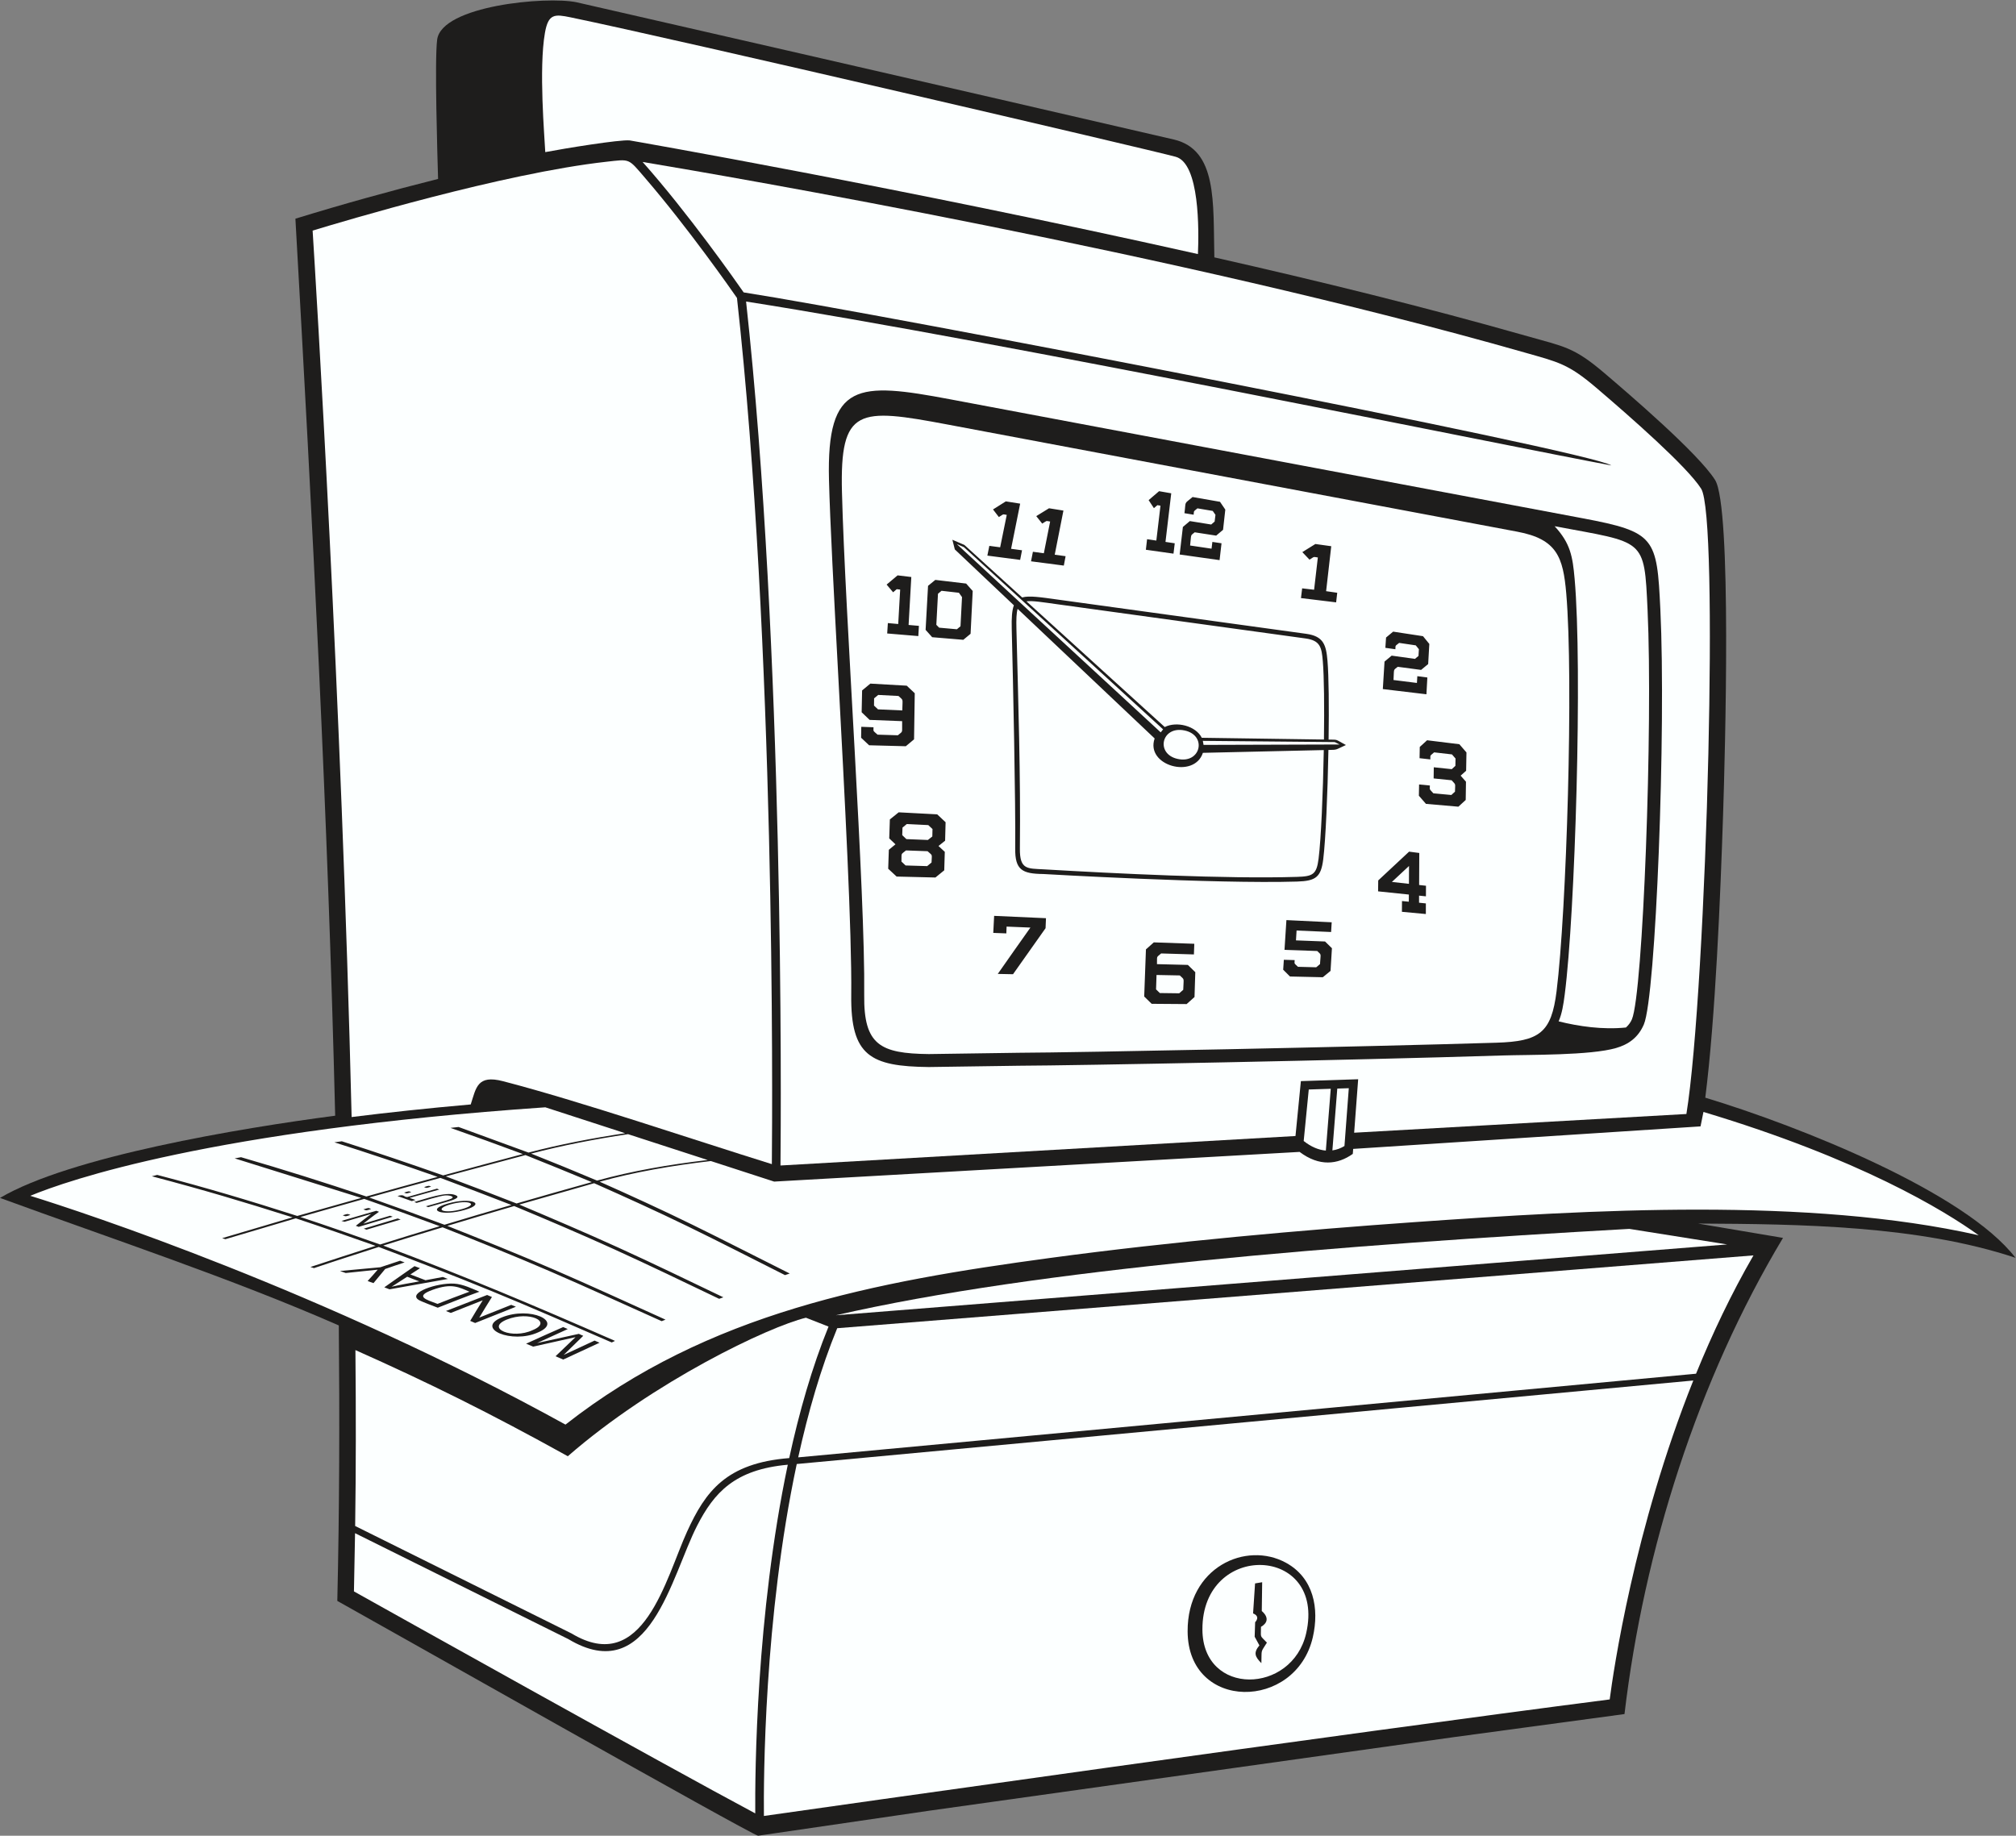 <?xml version="1.0" encoding="UTF-8" standalone="no"?>
<svg
   xmlns:dc="http://purl.org/dc/elements/1.1/"
   xmlns:cc="http://creativecommons.org/ns#"
   xmlns:rdf="http://www.w3.org/1999/02/22-rdf-syntax-ns#"
   xmlns:svg="http://www.w3.org/2000/svg"
   xmlns="http://www.w3.org/2000/svg"
   viewBox="0 0 640.573 583.347"
   height="583.347"
   width="640.573"
   xml:space="preserve"
   id="svg2"
   version="1.1"><rect x="0" y="0" width="640.573" height="583.347" fill="#808080" stroke="none"/><defs
     id="defs6" /><g
     transform="matrix(1.333,0,0,-1.333,0,583.347)"
     id="g10"><g
       transform="scale(0.1)"
       id="g12"><path
         id="path14"
         style="fill:#1e1d1c;fill-opacity:1;fill-rule:evenodd;stroke:none"
         d="m 4047.52,1459.34 202.6,-34.16 C 4047.21,1087.15 3918.48,680.957 3872.27,290.039 L 3465.45,235.02 2217.34,59.98 1807.02,0 c -17.4,2.891 -893.852,499.102 -1002.973,559.766 5.07,219.199 5.578,437.519 3.543,656.734 -256.5,112.43 -542.539,207.04 -807.59,303.97 166.746,98.57 571.672,166.23 798.961,195.99 -17.305,714.52 -54.465,1425.16 -94.813,2138.4 113.274,34.83 225.168,65.88 340.092,94.81 -1.57,54.41 -8.64,282.85 -2.19,332.04 10.65,80.97 260.02,104.06 332.23,89.09 0,0 950.64,-217.25 1423.55,-327.16 104.28,-24.25 93.75,-149.79 96.8,-281.01 250.16,-56.59 499.96,-117.81 746.64,-188.04 86.64,-24.67 109.69,-25.38 182.07,-86.95 59.86,-50.92 224.53,-192 264.79,-255.53 40.46,-63.85 23.67,-659.4 19.16,-797.34 -6.37,-194.33 -18.19,-483.97 -42.43,-675.32 227.43,-68.82 619.57,-225.6 739.42,-381.74 -232.17,77.23 -514.24,80.4 -756.76,81.63 v 0" /><path
         id="path16"
         style="fill:#fcffff;fill-opacity:1;fill-rule:nonzero;stroke:none"
         d="m 1820.94,47.109 c 135.33,19.238 1385.45,196.719 2016.07,277.813 8.75,67.187 57.93,406.484 199.3,760.308 L 1899.21,886.133 C 1820.91,518.887 1820.09,131.387 1820.94,47.109 Z M 2830.92,487.168 c -0.67,153.262 139.39,215.723 234.57,163.477 65.82,-36.133 79.59,-108.965 63.87,-177.403 -40.28,-175.332 -297.66,-177.226 -298.44,13.926 z m 1211.91,614.222 c 38.63,94.9 83.91,190.58 136.88,282.07 L 1995.66,1209.88 c -39.03,-95.06 -69.38,-200.41 -93,-307.888 l 2140.17,199.398 z m -2182.4,496.38 1227.6,70.28 12.87,130.86 136.54,4.49 c -3.18,-42.5 -6.37,-85 -9.57,-127.48 391.47,22.11 724.94,40.84 791.97,44.61 23.97,147.11 44.54,520.76 52.37,858.65 7.3,315.52 4.08,598.36 -17.19,631.94 -33.16,52.33 -168.61,171.29 -249.79,240.48 -67.57,57.61 -90.43,61.29 -171.89,84.5 -830.57,236.81 -1895.21,419.54 -2101.57,454 109.1,-122.74 222.72,-284.79 240.9,-310.96 333.16,-51.78 2011.82,-376.74 2068.42,-412.5 -231.6,42.8 -1458.18,295.9 -2062.67,390.74 90.62,-828.91 83.42,-1915.15 82.01,-2059.61 z m 137.62,1169.52 c -10.15,189.9 -19.47,364.38 -22.01,465.02 -5.92,234.19 69.09,233.33 288.57,192.04 l 1507.73,-283.64 c 173.64,-32.66 177.21,-46.14 185.41,-217.08 13.79,-287.08 -10.64,-923.1 -39.37,-989.74 -13.69,-31.76 -37.15,-47.66 -66.25,-56.12 -61.45,-17.83 -205.41,-15.66 -272.27,-17.77 -362.09,-11.46 -1017.77,-23.95 -1150.6,-24.41 l -215.53,-3.11 c -138.83,1.54 -186.25,26.6 -184.65,171.15 1.68,151.45 -15.63,475.33 -31.03,763.66 v 0" /><path
         id="path18"
         style="fill:#fcffff;fill-opacity:1;fill-rule:nonzero;stroke:none"
         d="m 3215.12,1782.03 -27.46,-0.9 -11.68,-147.36 c 10.11,1.39 19.76,4.94 28.79,10.47 l 10.35,137.79 z m -43.05,-1.4 -52.42,-1.72 -12.07,-122.76 c 17.81,-14.08 35.74,-21.44 52.81,-22.81 l 11.68,147.29 v 0" /><path
         id="path20"
         style="fill:#fcffff;fill-opacity:1;fill-rule:nonzero;stroke:none"
         d="m 1299.75,4013.57 c 44.86,8.56 177.98,30.37 201.28,27.88 2.67,-0.44 647.35,-112.38 1354.46,-270.95 2.36,56.01 4.49,216.14 -53.03,231.95 -59.71,16.4 -1189.95,280.31 -1442.54,332.43 -37.67,7.77 -52.91,9.01 -60.97,-36.99 -14.91,-85.09 -0.91,-247.91 0.8,-284.32 v 0" /><path
         id="path22"
         style="fill:#fcffff;fill-opacity:1;fill-rule:nonzero;stroke:none"
         d="m 1122.06,1743.28 c 12.96,39.81 15.32,71.41 76.86,55.47 182.58,-47.3 451.9,-138.96 640.94,-197.75 1.46,156.29 8.03,1241.03 -83.14,2064.95 -13.43,19.37 -115.96,166.25 -219.99,287.11 -39.83,46.28 -34.39,43.85 -91.09,37.54 -246.99,-27.5 -628.292,-142.33 -700.445,-164.11 7.559,-120.19 68.828,-1112.89 92.969,-2113.25 86.234,10.8 180.676,20.96 283.896,30.04 z M 3705.7,3121.75 c 37.74,-40.77 42.95,-72.09 47.68,-125.17 18.77,-210.72 1.46,-797.56 -23.59,-991.27 -3.11,-23.98 -6.35,-45.11 -14.5,-63.94 47.93,-11.92 104.94,-20.32 160.41,-14.65 6.12,5.49 10.96,11.89 14.2,19.41 26.62,61.76 50.31,698.58 37.37,976.25 -8.07,172.87 -5.63,158.75 -221.57,199.37 z m 178.07,-1675.09 c -683.4,-38.42 -1408.24,-95.04 -1891.36,-205.94 l 2124.64,168.85 -233.28,37.09 z M 1921.08,1234.88 c -88.66,-21.44 -362.76,-151.72 -567.6,-330.212 -185.1,102.712 -331.9,175.372 -506.269,253.042 1.379,-153.32 1.309,-281.519 -0.629,-419.331 L 1362.4,482.188 c 171.14,-102.95 224.69,131.777 275.44,242.929 43.6,95.449 92.95,163.242 243.39,175.156 23.71,109.237 54.29,216.527 93.74,313.477 l -53.89,21.13 z M 846.328,721.23 c -0.68,-44.726 -1.547,-90.605 -2.633,-138.789 80.168,-44.843 735.255,-411.015 956.585,-529.218 -0.71,95.898 1.86,471.933 77.57,831.211 C 1751.04,873.066 1702,817.598 1661.72,739.082 1600.03,618.887 1548.76,352.422 1354.75,468.73 l -508.422,252.5 v 0" /><path
         id="path24"
         style="fill:#fcffff;fill-opacity:1;fill-rule:evenodd;stroke:none"
         d="m 3710.33,2012.91 c 23.83,191.18 40.76,742.56 23.11,948.59 -7.44,86.82 -22.21,129.42 -116.56,147.17 l -1357.97,255.46 c -212.45,39.96 -257.05,41.28 -251.96,-160.88 7.4,-293.12 55.78,-951.63 53.05,-1199.87 -1.3,-118.18 38.23,-138.69 153.98,-139.98 l 215.28,3.1 c 136.97,0.49 820.41,14.2 1137.83,23.99 102.79,3.16 130.98,23.92 143.24,122.42 z m -978.96,1052.75 c 1.01,8.4 2.01,16.74 2.91,25.14 7.34,-1.09 14.7,-2.17 22.05,-3.26 3.38,27.67 6.5,55.43 9.86,83.12 -2.36,0.42 -4.84,0.84 -7.32,1.27 -2.76,-2.44 -5.49,-4.76 -8.34,-7.13 -4.12,6.32 -8.34,12.71 -12.56,19.15 8.34,7.12 16.56,14.26 24.9,21.32 9.57,-1.68 19.28,-3.38 28.99,-5.06 -4.61,-38.64 -9.11,-77.23 -13.72,-115.87 7.37,-1.09 14.71,-2.18 22.07,-3.28 -0.99,-8.2 -1.87,-16.49 -2.98,-24.7 -21.96,3.15 -44.03,6.23 -65.86,9.3 z m -377.81,-13.98 c 1.47,7.73 3.07,15.45 4.68,23.23 8.57,-1.08 17.25,-2.3 25.81,-3.44 5.28,25.7 10.44,51.5 15.74,77.27 -11.29,1.84 -6.17,2.49 -18.81,-5.17 -4.65,6.04 -9.45,12.1 -13.95,18.17 10.12,6.46 20.26,12.91 30.51,19.21 11.26,-1.77 22.79,-3.59 34.2,-5.39 -7.09,-35.97 -14.28,-71.79 -21.62,-107.65 8.67,-1.22 17.38,-2.32 26.07,-3.54 -1.46,-7.68 -3.05,-15.33 -4.49,-22.89 -26.08,3.43 -52.17,6.86 -78.14,10.2 z m 104.1,-13.6 c 1.42,7.56 2.87,15.17 4.45,22.76 8.69,-1.17 17.38,-2.33 26.07,-3.55 4.91,25.19 9.96,50.42 15,75.64 -11.81,1.7 -5.91,2.7 -18.9,-4.94 -4.67,5.9 -9.49,11.85 -14.16,17.81 10.09,6.27 20.19,12.54 30.41,18.72 11.4,-1.8 22.95,-3.63 34.33,-5.48 -6.91,-35.1 -13.69,-70.15 -20.74,-105.22 8.54,-1.2 17.23,-2.36 25.92,-3.53 -1.41,-7.49 -2.83,-14.98 -4.24,-22.4 -26.07,3.43 -52.19,6.79 -78.14,10.19 z m -342.88,-172.02 c 0.57,8.21 1.01,16.51 1.59,24.78 8.18,-0.76 16.38,-1.45 24.7,-2.23 1.5,27.37 3.13,54.66 4.63,82.1 -2.77,0.34 -5.41,0.59 -8.18,0.92 -2.83,-2.46 -5.8,-4.91 -8.63,-7.37 -5.16,6.09 -10.32,12.26 -15.48,18.35 8.75,7.37 17.37,14.66 26.12,21.96 10.95,-1.33 21.77,-2.58 32.72,-3.91 -2.25,-38.14 -4.36,-76.22 -6.46,-114.3 8.07,-0.68 16.39,-1.46 24.59,-2.15 -0.43,-8.15 -0.99,-16.28 -1.42,-24.35 -24.73,2.02 -49.59,4.12 -74.18,6.2 z m 166.14,10.03 c 2.82,2.38 5.78,4.76 8.6,7.15 1.21,23.22 2.42,46.38 3.62,69.53 -2.55,3.42 -4.84,6.82 -7.39,10.33 -13.86,1.59 -27.57,3.19 -41.44,4.71 -2.82,-2.39 -5.65,-4.77 -8.47,-7.08 -1.31,-24.66 -2.62,-49.4 -3.93,-74.05 2.24,-2.27 4.34,-4.53 6.71,-6.8 14.01,-1.31 28.15,-2.55 42.3,-3.79 z m -58.9,-18.95 c -5.32,5.8 -10.37,11.65 -15.68,17.53 2.02,34.91 3.91,69.9 5.81,104.96 5.78,4.76 11.56,9.45 17.34,14.13 24.4,-2.9 48.92,-5.88 73.46,-8.72 5.32,-5.95 10.36,-11.81 15.68,-17.69 -1.7,-34.01 -3.38,-68.03 -5.08,-102.05 -5.78,-4.76 -11.7,-9.52 -17.35,-14.36 -24.86,2.02 -49.59,4.11 -74.18,6.2 z m -71.25,-174.57 c 0.46,30.13 3.43,22.62 -9.1,34.5 -16.2,0.81 -32.39,1.68 -48.28,2.47 -3.17,-2.72 -6.5,-5.45 -9.83,-8.11 -0.12,-5.75 -0.24,-11.5 -0.2,-17.26 3.06,-3.03 6.27,-5.98 9.48,-9.01 19.15,-0.84 38.62,-1.75 57.93,-2.59 z m -79.05,-83.06 c -6.42,5.98 -12.69,11.9 -19.11,17.95 0.18,8.67 0.36,17.34 0.39,26.09 9.81,-0.41 19.47,-0.76 29.13,-1.1 0.36,-10.62 -2.74,-6.49 9.6,-17.61 16.05,-0.5 32.25,-1 48.45,-1.5 13.33,11.46 9.57,3.1 10.21,33.67 -25.85,0.99 -51.87,2.06 -77.56,3.04 -6.42,6.08 -12.53,12.05 -18.95,18.18 0.36,17.27 0.57,34.69 1.08,52.03 6.51,5.45 13.17,10.83 19.67,16.28 28.8,-1.7 57.76,-3.32 86.72,-4.95 6.42,-6.06 12.68,-12.04 19.11,-18.03 -0.62,-36.7 -1.06,-73.34 -1.67,-109.89 -6.51,-5.53 -13.17,-10.98 -19.67,-16.44 -29.29,0.74 -58.43,1.56 -87.4,2.28 z m 138.34,-288.05 c 3.37,2.92 6.89,5.77 10.42,8.6 0.65,21.66 3.31,15.19 -9.46,26.95 -17.15,0.64 -34.3,1.28 -51.45,1.85 -13.11,-10.94 -10.16,-4.62 -10.81,-26.56 3.06,-3.07 6.29,-6.14 9.85,-9.29 17.15,-0.49 34.3,-0.98 51.45,-1.55 z m 1.72,62.31 c 3.36,2.77 6.89,5.61 10.58,8.38 -0.03,5.92 0.27,11.82 0.41,17.74 -3.41,3.06 -6.63,6.21 -10.03,9.36 -17.14,0.86 -34.12,1.64 -51.26,2.51 -3.37,-2.85 -6.9,-5.76 -10.25,-8.54 -0.14,-5.98 -0.43,-11.97 -0.58,-17.95 3.07,-3.14 6.46,-6.29 9.86,-9.43 16.98,-0.72 34.12,-1.43 51.27,-2.07 z m -74.55,-87.2 c -6.78,6.22 -13.25,12.42 -20.04,18.64 0.5,15 1,30.08 1.5,45.16 5.21,4.29 10.43,8.75 15.81,13.04 -5.18,4.73 -10.03,9.36 -14.87,14.15 0.5,15.01 1,30.08 1.5,45.16 6.89,5.76 13.95,11.38 21.01,16.98 30.49,-1.6 61.14,-3.21 91.8,-4.82 6.79,-6.29 13.25,-12.5 20.04,-18.79 -0.33,-14.71 -0.82,-29.42 -1.15,-44.05 -5.37,-4.3 -10.75,-8.38 -15.79,-12.61 4.84,-4.72 10.02,-9.29 15.03,-13.93 -0.49,-14.7 -0.82,-29.41 -1.31,-44.04 -6.9,-5.69 -14.12,-11.45 -21.01,-17.14 -30.84,0.72 -61.85,1.52 -92.52,2.25 z m 241.17,-232.08 c 25.81,37.09 51.97,73.95 77.77,110.47 -18.98,0.76 -37.81,1.56 -56.79,2.33 -0.15,-5.45 -0.45,-10.83 -0.59,-16.2 -10.33,0.41 -20.66,0.82 -31.16,1.18 0.7,13.55 1.39,27.09 2.08,40.62 41.13,-1.85 82.26,-3.71 123.57,-5.57 -0.21,-7.96 -0.58,-15.87 -0.98,-23.84 -25.8,-36.29 -51.75,-72.87 -77.58,-109.73 -12.16,0.25 -24.33,0.49 -36.32,0.74 z m 432.52,-46.21 c 2.99,2.79 6.27,5.63 9.55,8.34 0.94,30.18 3.55,22.74 -8.22,34.24 -18.54,0.35 -36.92,0.7 -55.45,1.09 -0.37,-11.48 -0.75,-22.99 -1.12,-34.35 2.95,-2.93 5.9,-5.86 8.99,-8.73 15.43,-0.18 30.84,-0.41 46.25,-0.59 z m -65.69,-25.08 c -6.03,5.8 -11.93,11.62 -17.81,17.43 1.43,37.44 2.7,74.88 4.14,112.32 6.12,5.6 12.52,11.17 18.77,16.72 32.01,-1.1 64.18,-2.21 96.49,-3.36 -0.2,-8.5 -0.55,-16.9 -0.9,-25.37 -26.1,0.74 -52.17,1.56 -78.11,2.32 -12.07,-10.6 -9.37,-4.55 -9.96,-25.49 24.47,-0.62 49.06,-1.27 73.67,-1.83 5.75,-5.8 11.78,-11.62 17.68,-17.37 -0.57,-19.76 -1.15,-39.49 -1.86,-59.19 -6.27,-5.57 -12.67,-11.2 -18.79,-16.8 -27.71,0.23 -55.58,0.47 -83.32,0.62 z m 329.69,65.12 c -5.45,5.37 -10.9,10.74 -16.21,16.17 0.63,7.89 1.09,15.78 1.58,23.67 8.5,-0.25 17.15,-0.5 25.8,-0.76 -0.23,-9.63 -2.3,-6.36 7.84,-15.99 14.51,-0.37 29.04,-0.75 43.53,-1.12 2.87,2.48 5.86,5.04 8.99,7.52 1.66,27.48 4,20.69 -6.63,31.27 -26.07,0.88 -52.16,1.76 -77.96,2.7 1.56,23.61 2.98,47.28 4.55,70.97 35.99,-1.77 71.97,-3.49 107.95,-5.21 -0.47,-7.72 -0.94,-15.45 -1.41,-23.16 -27.62,1.17 -54.96,2.36 -82.31,3.53 -0.46,-7.83 -0.93,-15.66 -1.42,-23.52 23.03,-0.84 46.17,-1.75 69.33,-2.65 5.32,-5.39 10.9,-10.76 16.35,-16.08 -1.15,-18.02 -2.15,-36.03 -3.3,-54 -6.13,-5.04 -12.26,-10.08 -18.4,-15.12 -26.07,0.61 -52.16,1.17 -78.28,1.78 z m 283.56,220.88 c 0.09,14.14 0.19,28.35 0.17,42.58 -13.55,-12.6 -27.26,-25.35 -40.82,-38.03 13.58,-1.55 27.05,-3.01 40.65,-4.55 z m -16.74,-66.68 c 0.15,8.56 0.04,17.12 0.17,25.68 5.41,-0.55 10.82,-1.02 16.23,-1.57 0.24,5.64 0.2,11.3 0.16,17.04 -24.41,2.57 -48.83,5.06 -73.38,7.63 0.14,8.64 0.16,17.37 0.31,26 24.57,23.13 49.16,46.08 73.6,68.65 8.05,-1.06 16.09,-2.13 24.28,-3.19 -0.16,-25.46 -0.34,-50.91 -0.36,-76.29 5.41,-0.56 10.96,-1.18 16.35,-1.82 -0.14,-8.4 -0.14,-16.81 -0.15,-25.22 -5.41,0.55 -10.82,1.12 -16.37,1.67 0.04,-5.66 0.08,-11.32 -0.02,-16.9 5.43,-0.54 10.84,-1.1 16.25,-1.65 -0.02,-8.41 0.1,-16.9 -0.04,-25.3 -19,1.79 -38.01,3.49 -57.03,5.27 z m 57.34,257.29 c -5.72,6.44 -11.33,12.96 -16.93,19.4 0.17,8.97 0.33,17.93 0.51,26.89 8.61,-0.81 17.24,-1.62 25.74,-2.5 -0.2,-11 -1.99,-7.17 8.3,-18.59 14.2,-1.35 28.53,-2.71 42.87,-3.98 2.97,2.56 5.96,5.28 8.65,7.93 0.39,21.45 2.64,14.99 -8.01,27.17 -14.33,1.5 -28.67,2.93 -42.87,4.36 0.16,8.81 0.34,17.7 0.36,26.58 14.18,-1.5 28.53,-3 42.85,-4.51 2.99,2.57 5.82,5.21 8.65,7.93 0.25,5.74 0.21,11.57 0.31,17.47 -2.71,3.18 -5.58,6.44 -8.46,9.78 -14.19,1.66 -28.53,3.31 -42.57,4.89 -10.77,-9.66 -8.73,-5.39 -8.95,-16.81 -8.63,0.96 -17.11,1.93 -25.74,2.89 0.16,8.97 0.33,17.93 0.49,26.82 5.82,5.36 11.62,10.65 17.44,15.93 25.58,-3.12 51.19,-6.24 76.91,-9.44 5.61,-6.59 11.21,-13.11 16.94,-19.56 -0.26,-14.55 -0.39,-29.12 -0.78,-43.67 -4.4,-3.85 -8.66,-7.77 -13.05,-11.7 4.24,-4.81 8.47,-9.63 12.69,-14.44 -0.11,-14.55 -0.37,-29.04 -0.64,-43.52 -5.82,-5.36 -11.62,-10.65 -17.44,-16 -25.74,2.27 -51.64,4.48 -77.27,6.68 z m -102.87,273.69 c 1.39,21.77 2.79,43.62 4.06,65.54 5.71,4.71 11.29,9.44 17,14.16 18.45,-2.61 36.93,-5.16 55.52,-7.71 2.85,2.32 5.71,4.65 8.42,6.98 0.41,5.33 0.7,10.72 0.98,16.05 -2.44,3.07 -5.02,6.14 -7.46,9.2 -13.17,1.95 -26.45,3.9 -39.61,5.84 -10.33,-8.49 -8.32,-4.72 -8.99,-15.11 -7.87,1.14 -15.88,2.22 -23.88,3.36 0.68,8.19 1.11,16.39 1.66,24.57 5.58,4.72 11.15,9.39 16.87,14.05 23.61,-3.62 47.48,-7.25 71.21,-10.86 5.02,-6.21 10.02,-12.34 15.04,-18.48 -0.96,-15.99 -1.93,-32.05 -2.75,-47.97 -5.71,-4.59 -11.29,-9.25 -16.86,-13.91 -18.59,2.49 -37.21,4.91 -55.66,7.39 -11.29,-9.38 -8.34,-2.64 -10.1,-31.49 18.59,-2.35 37.21,-4.64 55.82,-6.99 0.41,5.39 0.68,10.72 0.96,16.11 8.02,-1 16.03,-2.08 23.9,-3.09 -0.68,-13.32 -1.52,-26.65 -2.2,-40.04 -34.65,4.11 -69.42,8.29 -103.93,12.4 z m -195.1,216.92 c 1.04,7.71 1.94,15.49 2.8,23.21 9.29,-1.07 18.9,-2.2 28.49,-3.34 3.03,25.62 5.88,51.25 8.93,76.93 -11.88,1.62 -7.21,2.64 -19.9,-5.21 -5.71,6 -11.41,12 -17.09,18 10.29,6.46 20.78,12.93 31.07,19.33 12.52,-1.68 25.18,-3.44 37.85,-5.26 -3.98,-35.76 -8.1,-71.45 -12.22,-107.2 9.6,-1.09 16.87,-2.65 26.48,-3.8 -0.88,-7.59 -1.58,-15.25 -2.62,-22.85 -28.65,3.23 -55.13,6.96 -83.79,10.19 z m -289.16,103.88 c 2.6,21.85 5.08,43.77 7.68,65.68 5.47,4.63 10.94,9.33 16.54,14 16.82,-2.69 33.89,-5.42 50.94,-8.2 2.85,2.31 5.47,4.63 8.2,7.02 0.73,5.28 1.21,10.71 1.96,16.06 -2.25,3.11 -4.38,6.2 -6.49,9.31 -12.07,2.05 -24.28,4.1 -36.46,6.16 -9.91,-8.49 -7.87,-4.7 -9.07,-15.17 -7.22,1.21 -14.57,2.42 -21.91,3.63 4.16,30.76 -2.07,20.35 19.39,38.54 21.76,-3.8 43.52,-7.6 65.41,-11.41 4.13,-6.19 8.36,-12.4 12.6,-18.6 -1.81,-16.07 -3.65,-32.14 -5.35,-48.16 -5.59,-4.57 -11.05,-9.2 -16.41,-13.84 -17.07,2.66 -34.12,5.32 -51.19,7.91 -10.95,-9.26 -7.69,-2.57 -10.93,-31.48 16.95,-2.53 34.04,-5 51.11,-7.55 0.72,5.35 1.23,10.78 1.95,16.13 7.13,-1.01 14.47,-2.17 21.82,-3.25 -1.58,-13.4 -3.05,-26.79 -4.63,-40.18 -31.8,4.48 -63.48,8.94 -95.16,13.4 z M 3154.2,2328 c 5.66,45.44 10.43,155.3 12.34,260.36 22.87,0.53 14.96,-0.23 41.68,11.75 -27.01,14.54 -17.65,12.59 -41.27,12.93 1.1,78.46 0.49,151.08 -2.67,188.06 -3.24,37.83 -9.36,58.44 -50.82,64.15 l -591.96,81.57 c -41.48,5.72 -68.22,9.89 -84.94,5.05 l -137.77,125.22 -28.63,12.36 5.82,-23.04 140.82,-133.23 c -4.57,-11.95 -5.8,-30 -5.13,-56.5 3.22,-127.77 9.42,-414.82 8.23,-523.04 -0.57,-51.51 16.66,-60.46 67.11,-61.02 0,0 410.41,-23.95 604.75,-17.99 44.8,1.38 57.09,10.44 62.44,53.37 z m -666.52,-24.22 c 170.46,-9.93 434.45,-23.18 603.75,-17.98 37.73,1.16 46.93,5.37 51.68,43.59 5.89,47.18 10.52,155.42 12.38,258.72 l -288.19,-6.6 c -20.72,-63.07 -137.65,-30.67 -115,34.29 l -326.6,308.96 c -2.99,-10.26 -3.41,-25.56 -2.87,-47.79 4.38,-173.65 10.14,-349.93 8.24,-523.45 -0.56,-50.92 17.76,-47.58 56.61,-49.74 z m 668.2,309.42 c 1.05,78.34 0.37,150.62 -2.74,186.95 -2.79,32.56 -5.72,49.14 -41.21,54.03 l -591.95,81.57 c -35.66,4.91 -58.65,8.88 -73.28,6.9 l 329.67,-299.64 c 27.99,14.09 73.59,3.32 88.3,-25.61 l 291.21,-4.2 v 0" /><path
         id="path26"
         style="fill:#fcffff;fill-opacity:1;fill-rule:evenodd;stroke:none"
         d="m 2867.17,2610.04 314.35,-2.87 11.59,-5.76 -324.22,-0.98 -1.72,9.61 z m -586.47,469.08 16.93,-7.28 474.79,-434.36 -5.64,-7.17 -486.08,448.81 z m 525.71,-511.95 c -52.7,12.26 -37.64,79.37 17.4,67.63 54.28,-11.59 38.49,-80.64 -17.4,-67.63 v 0" /><path
         id="path28"
         style="fill:#fcffff;fill-opacity:1;fill-rule:evenodd;stroke:none"
         d="m 1429.12,1175.25 c -29.17,-13.39 -57.72,-26.81 -86.57,-40.11 -6.21,2.65 -12.42,5.21 -18.32,7.87 15.77,15.15 31.86,30.39 47.63,45.54 -33.79,-7.55 -67.25,-15.11 -101.04,-22.57 -5.59,2.3 -11.18,4.66 -16.77,6.97 29.16,13.12 57.71,26.44 88.43,39.65 3.42,-1.55 7.15,-3.21 10.86,-4.75 -25.07,-11.23 -49.23,-22.36 -73.07,-33.32 32.84,7.11 66.32,14.49 99.47,21.88 3.42,-1.57 7.46,-3.21 10.56,-4.67 -15.46,-15.26 -31.23,-30.41 -46.69,-45.57 24.46,11.31 48.93,22.81 73.7,34.2 3.73,-1.72 8.08,-3.38 11.81,-5.12 z m 1668.71,454.91 -1252.48,-70.77 -150.9,48.99 c -93.34,-10.86 -182.51,-26.41 -265.06,-49.26 72.95,-32.46 147.62,-66.58 221.31,-102.69 75.88,-37.17 152.34,-76.51 231.76,-116.2 -3.75,-1.28 -7.51,-2.57 -11.27,-3.78 -79.12,39.84 -155.84,79.29 -232.08,116.36 -74.27,36.14 -149.29,70.16 -222.87,102.72 -60.72,-17.15 -120.2,-34.12 -178.42,-50.94 77.63,-32.7 158.05,-67.03 237.22,-103.05 82.56,-37.58 163.88,-77.09 249.22,-118 -3.44,-1.22 -7.21,-2.41 -10.03,-3.62 -85.34,40.9 -167.56,80.53 -250.15,118.09 -79.45,36.11 -159.9,70.43 -238.47,103.06 -54.79,-15.87 -107.38,-31.5 -159.36,-47.24 82.63,-32.76 168.93,-67.42 252.82,-103.77 88.13,-38.17 175.09,-78.18 267.3,-119.79 -3.44,-1.29 -6.27,-2.52 -9.09,-3.65 -92.83,41.52 -179.85,81.62 -268.55,119.83 -84.56,36.4 -170.49,71.01 -253.75,103.94 -48.52,-14.61 -96.109,-29.14 -141.519,-43.51 199.019,-74.77 355.849,-141.12 552.519,-227.23 -2.19,-1.31 -5.01,-2.52 -7.84,-3.75 -97.5,42.48 -191.35,83.48 -285.37,122.07 -90.47,37.13 -181.403,72.19 -269.957,105.55 -52.602,-17.06 -105.215,-33.75 -154.391,-50.41 -3.109,0.84 -5.906,1.77 -8.395,2.69 50.422,16.72 102.723,33.52 155.332,50.39 -64.336,22.76 -126.8,44.57 -190.218,65.63 -56.352,-16.76 -112.387,-33.25 -167.801,-49.73 -2.805,0.74 -5.602,1.58 -7.77,2.4 55.094,16.31 111.446,32.99 167.797,49.63 -121.664,38.48 -208.953,64.53 -335.379,97.95 4.117,1.06 8.379,2.15 12.746,3.24 119.188,-31.07 221.434,-61.74 333.911,-97.83 49.761,14.14 101.097,28.36 152.433,42.95 l -301.664,94.3 c 5,0.91 10.078,1.83 15.231,2.77 104.695,-30.43 196.64,-59.51 298.636,-93.65 55.094,15.53 112.055,31.01 169.959,46.76 -89.463,31.3 -161.564,55.44 -246.177,82.36 5.859,0.82 11.828,1.66 17.804,2.48 82.047,-26.19 160.543,-52.83 241.513,-81.33 61.66,16.68 124.88,33.71 189.97,50.9 -58.39,21.82 -114.89,42.25 -172.53,62.4 l 19.33,2.11 166.65,-60.99 c 73.85,19.25 150.99,34.21 230.43,46.15 l -190.35,61.77 C 501.367,1681.31 160.875,1562.27 72.211,1525.51 200.449,1485.63 770.719,1298.26 1347.92,980.098 c 341.29,267.652 737.3,340.722 1154.21,397.132 292.19,39.51 606.19,66.93 867.4,85.37 422.58,29.8 940.98,60.45 1347.07,-31.17 -82.64,59.49 -284.04,182.36 -656.13,294 l -6.95,-34.43 -827.99,-53.68 -0.9,-11.89 c -36.08,-25.78 -80.1,-30.55 -126.8,4.73 z m -1410.89,-19.34 -189.85,61.62 c -79.69,-11.91 -157.05,-26.91 -231.07,-46.31 51.56,-20.45 104.37,-41.99 157.16,-64.35 82.2,22.67 170.92,38.18 263.76,49.04 z m -578.75,-118.85 c -55.42,-16.23 -94.87,-0.27 -41.02,15.08 55.39,15.78 93.61,-0.08 41.02,-15.08 z m -5.6,2.19 c 41.02,11.86 13.6,23.16 -29.52,10.76 -40.77,-11.7 -15.55,-23.88 29.52,-10.76 z m -109.352,14.43 c -1.867,0.75 -4.039,1.49 -5.902,2.11 27.994,7.84 75.294,25.08 97.224,16.92 12.63,-4.69 4.19,-9.79 -18.27,-16.19 -15.41,-4.4 -30.68,-8.75 -45.71,-12.95 -1.86,0.74 -3.73,1.38 -5.28,2.11 11.27,3.18 53.08,14.68 59.8,17.77 10.84,5 -3.36,8.83 -13.95,8.1 -11.89,-0.82 -53.2,-13.57 -67.912,-17.87 z m 53.712,31.76 c -23.79,-6.5 -47.262,-13.2 -70.739,-19.8 4.977,-1.66 9.324,-3.4 14.301,-4.96 -3.133,-0.96 -5.957,-1.82 -9.074,-2.68 -11.504,3.97 -22.7,8.11 -33.883,12.07 16.957,5.25 13.871,-2.27 23.379,-2.4 23.16,6.6 46.636,13.2 70.736,19.98 1.55,-0.74 3.42,-1.47 5.28,-2.21 z m -66.524,-6.11 c -10.547,-2.89 -10.375,-4.26 -17.18,-1.06 14.723,4.42 9.844,3.25 17.18,1.06 z m 47.264,13.2 c -10.48,-3.12 -10.22,-4.28 -16.87,-1.15 13.68,4.43 10.59,3.3 16.87,1.15 z M 955.039,1469 c -27.242,-8.16 -54.16,-16.15 -81.394,-24.23 -2.18,0.84 -4.04,1.66 -6.528,2.48 26.922,7.98 53.852,16.07 80.774,24.23 2.492,-0.84 4.66,-1.66 7.148,-2.48 z m -18.953,6.72 c -26.93,-8.08 -54.168,-16.25 -81.09,-24.24 -2.484,0.75 -4.351,1.66 -6.836,2.58 12.274,9.49 23.926,18.81 36.82,28.3 -21.91,-6.34 -42.886,-12.63 -63.863,-18.81 -2.488,0.57 -4.347,1.39 -7.148,2.13 27.23,8.07 54.781,16.06 82.957,24.12 2.172,-0.74 4.351,-1.56 6.527,-2.4 -13.519,-9.37 -25.488,-18.86 -37.453,-28.36 20.977,6.27 42.266,12.54 63.863,18.97 2.18,-0.72 4.047,-1.55 6.223,-2.29 z m -100.742,4.16 c -10.992,-3.26 -10.356,-4.43 -18.418,-0.86 11.472,3.4 10.144,4.34 18.418,0.86 z m 49.461,14.24 c -11.825,-3.79 -10.52,-4.18 -18.731,-0.96 15.16,4.54 10.43,3.77 18.731,0.96 z m -168.707,-19.14 c 49.461,14.26 100.48,28.56 152.129,43.15 59.363,-20.75 118.711,-42.45 179.923,-65.06 -48.834,-14.61 -96.119,-29.14 -142.142,-43.62 -64.02,22.76 -126.492,44.67 -189.91,65.53 z m 164.023,46.48 c 55.09,15.61 112.051,31.1 169.639,46.76 55.31,-20.68 112.17,-42.26 169.33,-64.57 -54.78,-15.7 -107.7,-31.52 -159.66,-47.15 -60.91,22.52 -119.95,44.14 -179.309,64.96 z m 182.469,50.36 c 61.66,16.6 124.88,33.53 189.97,50.82 51.57,-20.65 104.68,-42.09 158.09,-64.46 -61.66,-17.13 -120.81,-34.02 -179.36,-50.93 -56.84,22.3 -113.07,43.88 -168.7,64.57 z M 1282.75,1200 c -62.42,-28.46 -151.43,9.2 -86.66,35.57 67.21,27.34 148.42,-9.53 86.66,-35.57 z m -13.04,5.31 c 48.9,20.04 -8.62,46.51 -61.51,25.22 -51.86,-20.88 13.03,-47.85 61.51,-25.22 z m -39.94,55.73 c -32.6,-13.01 -64.88,-25.84 -97.17,-38.75 -4.03,1.73 -8.07,3.37 -11.8,5.03 9.55,16.37 19.72,32.86 29.89,49.05 -25.71,-10.06 -51.09,-20.1 -76.16,-30.08 -4.04,1.46 -7.77,3.03 -11.5,4.59 32.29,12.73 64.88,25.39 98.1,38.2 3.41,-1.64 7.76,-3.1 11.49,-4.76 -10.17,-16.37 -20.34,-32.66 -30.2,-49.14 25.39,10.05 50.46,20.11 76.17,30.35 3.72,-1.47 7.45,-3.03 11.18,-4.49 z m -86.97,35.84 c -35.09,-12.72 -67.37,-25.45 -99.34,-38.11 -10.55,4.12 -39.33,14.65 -45.651,18.69 -26.207,16.76 43.231,40.94 84.371,38.73 21.84,-1.17 44.48,-12.64 60.62,-19.31 z m -23.71,0.07 c -24.84,10.28 -41.56,21.21 -87.94,4.4 -44.177,-16.04 -14.3,-23.56 11.8,-33.48 24.44,9.71 49.82,19.4 76.14,29.08 z m -51.45,30.37 c -46.58,-8.22 -92.542,-16.42 -139.128,-24.74 -4.035,1.56 -8.391,3.14 -12.426,4.78 23.898,16.76 47.492,33.62 72.019,50.45 4.04,-1.56 8.387,-3.12 13.045,-4.88 -7.849,-4.98 -15.712,-10.06 -22.935,-14.88 12.113,-4.61 23.915,-9.18 36.035,-13.79 13.45,2.44 27.52,5.13 41.28,7.73 3.72,-1.54 8.08,-3.1 12.11,-4.67 z m -68.085,-5.74 c -9.946,3.58 -19.578,7.27 -28.891,11.02 -12.887,-8.07 -24.519,-16.04 -37.09,-23.83 19.086,4.51 45.348,9.02 65.981,12.81 z m -35.059,45.14 c -15.976,-5.16 -31.641,-10.53 -46.355,-15.7 -9.176,-11.22 -18.661,-22.43 -27.844,-33.66 -4.977,1.59 -9.317,3.32 -13.984,5.06 8.218,9.01 16.429,17.93 24.023,27.01 -25.301,-2.65 -50.922,-5.31 -76.227,-7.97 -4.66,1.57 -9.324,3.15 -13.671,4.81 32.175,2.93 64.343,5.96 96.203,8.89 15.66,5.27 31.004,10.45 46.984,15.6 3.41,-1.37 7.141,-2.65 10.871,-4.04 v 0" /><path
         id="path30"
         style="fill:#fcffff;fill-opacity:1;fill-rule:evenodd;stroke:none"
         d="m 2866.17,491.504 c -0.9,211.875 295.65,201.445 247.27,-9.102 -33.44,-145.586 -246.6,-150.683 -247.27,9.102 z m 125.49,109.98 16.95,2.832 -0.93,-68.711 c 0,0 27.28,-20.703 -1.9,-37.636 0,-27.949 -3.55,-18.809 14.12,-37.656 -15.66,-25.313 -12.05,-13.868 -13.18,-48.926 -15.59,15.586 -19.16,25 -4.71,42.343 l -11.29,20.704 1.12,34.57 c 0,0 13.94,13.437 -4.89,20.957 l 4.71,71.523 v 0" /></g></g></svg>